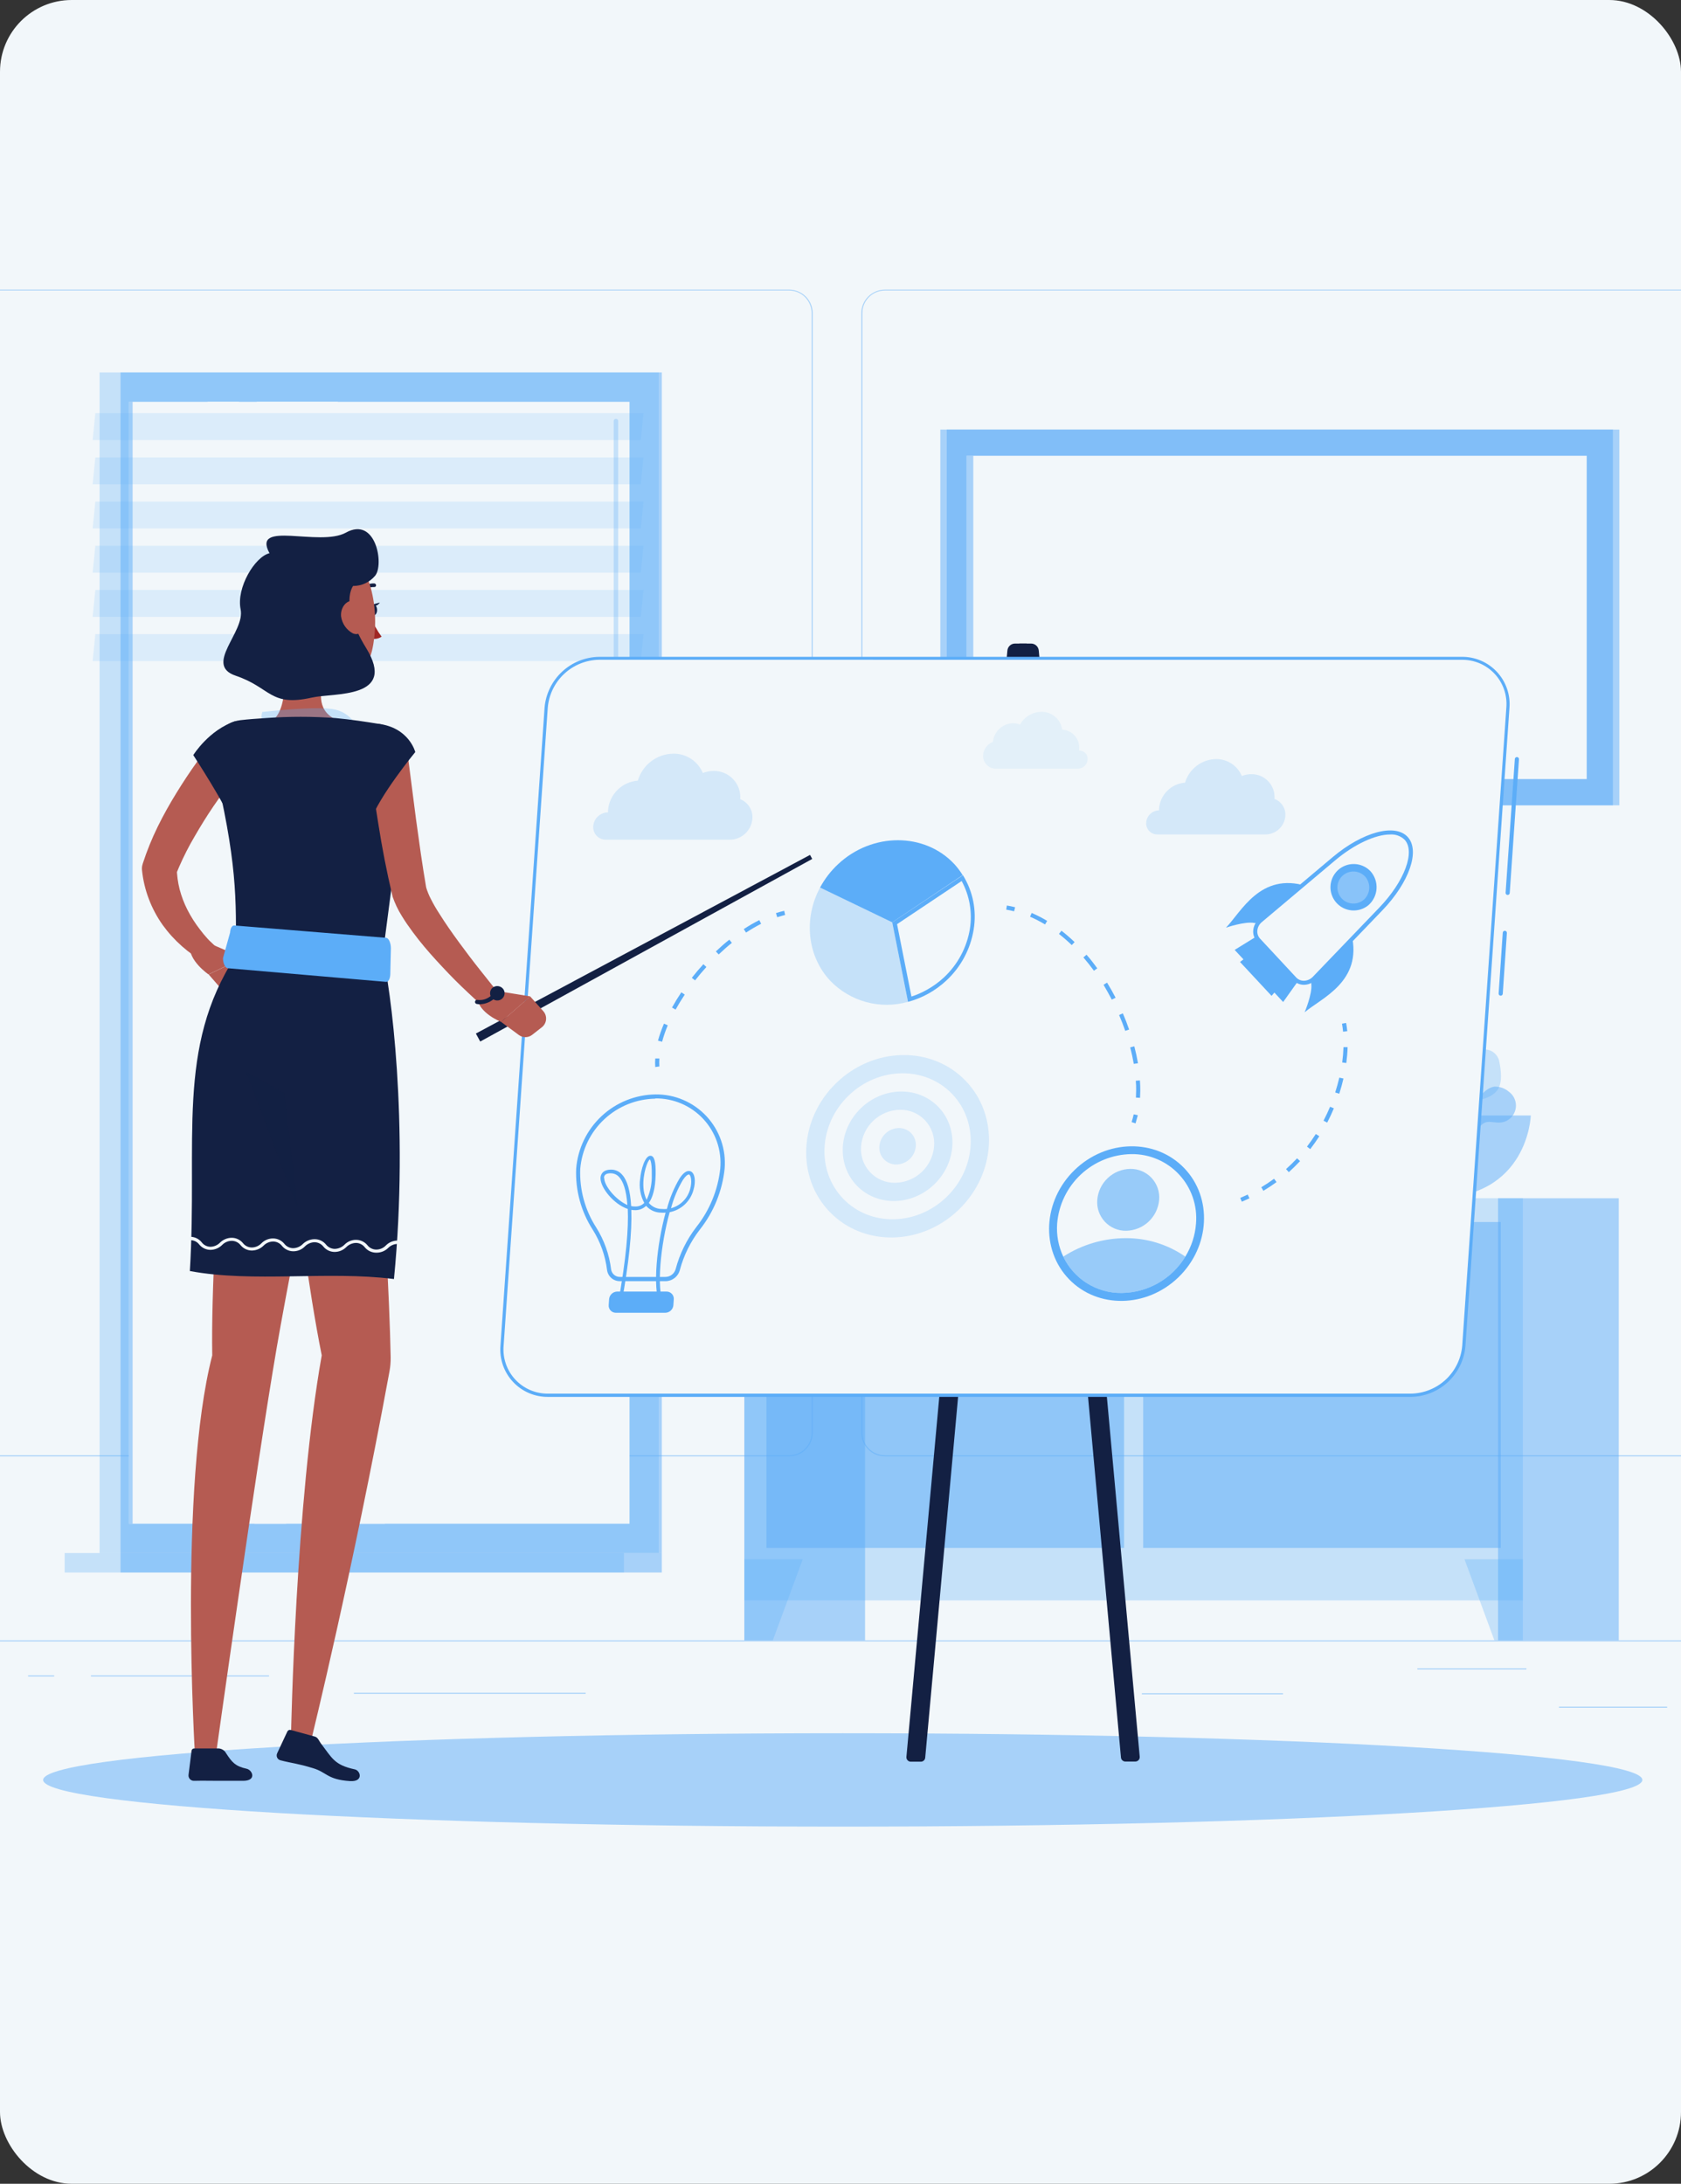 <svg width="375" height="487" viewBox="0 0 375 487" fill="none" xmlns="http://www.w3.org/2000/svg">
<rect x="0" y="0" width="375" height="487" fill="#333333" stroke="none"/>
<g clip-path="url(#clip0_35_8300)">
<rect width="375" height="487" rx="16" fill="#F2F7FA"/>
<g clip-path="url(#clip1_35_8300)">
<path d="M418 365.809H-42V366.039H418V365.809Z" fill="#5CADF8" fill-opacity="0.5"/>
<path d="M371.909 380.609H347.777V380.839H371.909V380.609Z" fill="#5CADF8" fill-opacity="0.5"/>
<path d="M286.22 377.621H254.729V377.851H286.22V377.621Z" fill="#5CADF8" fill-opacity="0.5"/>
<path d="M340.508 372.074H316.184V372.304H340.508V372.074Z" fill="#5CADF8" fill-opacity="0.5"/>
<path d="M60.019 373.619H20.284V373.849H60.019V373.619Z" fill="#5CADF8" fill-opacity="0.5"/>
<path d="M12.087 373.619H6.264V373.849H12.087V373.619Z" fill="#5CADF8" fill-opacity="0.5"/>
<path d="M130.656 377.5H78.952V377.73H130.656V377.5Z" fill="#5CADF8" fill-opacity="0.5"/>
<path d="M176.04 324.776H-1.603C-2.994 324.773 -4.328 324.219 -5.311 323.234C-6.294 322.249 -6.847 320.914 -6.847 319.522V69.807C-6.835 68.423 -6.277 67.1 -5.295 66.125C-4.313 65.15 -2.986 64.602 -1.603 64.6H176.04C177.433 64.6 178.77 65.153 179.755 66.138C180.74 67.123 181.293 68.46 181.293 69.853V319.522C181.293 320.916 180.74 322.252 179.755 323.237C178.77 324.222 177.433 324.776 176.04 324.776ZM-1.603 64.784C-2.933 64.786 -4.209 65.316 -5.149 66.258C-6.089 67.2 -6.617 68.476 -6.617 69.807V319.522C-6.617 320.853 -6.089 322.129 -5.149 323.071C-4.209 324.013 -2.933 324.543 -1.603 324.546H176.04C177.372 324.543 178.648 324.013 179.589 323.072C180.531 322.13 181.061 320.854 181.063 319.522V69.807C181.061 68.475 180.531 67.199 179.589 66.258C178.648 65.316 177.372 64.786 176.04 64.784H-1.603Z" fill="#5CADF8" fill-opacity="0.5"/>
<path d="M375.046 324.776H197.394C196.001 324.773 194.667 324.219 193.682 323.234C192.697 322.25 192.143 320.915 192.141 319.522V69.807C192.155 68.422 192.715 67.099 193.698 66.125C194.681 65.15 196.009 64.602 197.394 64.6H375.046C376.428 64.604 377.752 65.154 378.732 66.128C379.712 67.103 380.269 68.425 380.281 69.807V319.522C380.281 320.912 379.73 322.246 378.749 323.23C377.767 324.215 376.436 324.771 375.046 324.776ZM197.394 64.784C196.062 64.786 194.786 65.316 193.845 66.258C192.903 67.199 192.373 68.475 192.371 69.807V319.522C192.373 320.854 192.903 322.13 193.845 323.072C194.786 324.013 196.062 324.543 197.394 324.546H375.046C376.377 324.543 377.654 324.013 378.595 323.072C379.537 322.13 380.067 320.854 380.069 319.522V69.807C380.067 68.475 379.537 67.199 378.595 66.258C377.654 65.316 376.377 64.786 375.046 64.784H197.394Z" fill="#5CADF8" fill-opacity="0.5"/>
<path d="M166.048 365.809H192.977V267.221H166.048V365.809Z" fill="#5CADF8" fill-opacity="0.5"/>
<path d="M172.406 365.807H166.049V347.738H179.067L172.406 365.807Z" fill="#5CADF8" fill-opacity="0.3"/>
<path d="M334.189 365.809H361.117V267.221H334.189V365.809Z" fill="#5CADF8" fill-opacity="0.5"/>
<path d="M166.049 356.912H339.727V267.221H166.049V356.912Z" fill="#5CADF8" fill-opacity="0.3"/>
<path d="M170.98 272.52H250.754V345.2H170.98V272.52Z" fill="#5CADF8" fill-opacity="0.5"/>
<path d="M255.021 272.52H334.795V345.2H255.021V272.52Z" fill="#5CADF8" fill-opacity="0.5"/>
<path d="M267.222 292.171C265.995 292.173 264.794 291.811 263.773 291.13C262.752 290.449 261.956 289.481 261.485 288.348C261.015 287.214 260.891 285.967 261.13 284.763C261.369 283.559 261.96 282.453 262.828 281.586C263.696 280.718 264.801 280.127 266.005 279.888C267.209 279.649 268.456 279.773 269.59 280.243C270.723 280.714 271.691 281.51 272.372 282.531C273.053 283.552 273.415 284.752 273.413 285.98C273.411 287.621 272.758 289.194 271.597 290.355C270.437 291.516 268.863 292.169 267.222 292.171ZM267.222 280.874C266.211 280.872 265.223 281.17 264.382 281.73C263.542 282.29 262.886 283.086 262.498 284.019C262.11 284.952 262.008 285.979 262.204 286.97C262.399 287.961 262.885 288.872 263.599 289.587C264.313 290.302 265.222 290.789 266.213 290.987C267.204 291.184 268.231 291.084 269.164 290.698C270.098 290.312 270.896 289.657 271.457 288.817C272.019 287.977 272.319 286.99 272.319 285.98C272.316 284.628 271.779 283.332 270.824 282.375C269.869 281.418 268.574 280.878 267.222 280.874Z" fill="#F2F7FA"/>
<path d="M238.601 292.171C237.373 292.173 236.173 291.811 235.152 291.13C234.131 290.449 233.335 289.481 232.864 288.348C232.394 287.214 232.27 285.967 232.509 284.763C232.748 283.559 233.339 282.453 234.207 281.586C235.075 280.718 236.18 280.127 237.384 279.888C238.588 279.649 239.835 279.773 240.969 280.243C242.102 280.714 243.07 281.51 243.751 282.531C244.432 283.552 244.794 284.752 244.792 285.98C244.79 287.621 244.137 289.194 242.976 290.355C241.815 291.516 240.242 292.169 238.601 292.171ZM238.601 280.874C237.59 280.872 236.602 281.17 235.761 281.73C234.921 282.29 234.265 283.086 233.877 284.019C233.489 284.952 233.386 285.979 233.582 286.97C233.778 287.961 234.264 288.872 234.978 289.587C235.691 290.302 236.601 290.789 237.592 290.987C238.583 291.184 239.61 291.084 240.543 290.698C241.477 290.312 242.275 289.657 242.836 288.817C243.398 287.977 243.697 286.99 243.697 285.98C243.695 284.628 243.158 283.332 242.202 282.375C241.247 281.418 239.952 280.878 238.601 280.874Z" fill="#F2F7FA"/>
<path d="M333.37 365.807H339.727V347.738H326.709L333.37 365.807Z" fill="#5CADF8" fill-opacity="0.3"/>
<path d="M315.743 253.852C317.298 252.334 315.651 250.255 317.739 248.792C319.828 247.329 318.034 245.112 318.117 243.06C318.199 241.009 320.923 240.696 321.705 238.322C321.929 237.168 321.709 235.972 321.088 234.973C320.816 234.422 320.414 233.944 319.917 233.582C319.419 233.22 318.842 232.983 318.233 232.893C317.625 232.803 317.003 232.861 316.422 233.063C315.841 233.265 315.318 233.605 314.897 234.053C314.812 234.147 314.732 234.246 314.657 234.348C313.103 236.418 314.657 238.414 312.9 239.813C311.143 241.211 308.061 241.496 308.162 243.824C308.263 246.151 305.917 246.354 304.657 248.148C303.893 249.261 304.482 251.092 305.043 252.343C305.448 253.223 306.172 253.916 307.067 254.284C309.147 255.121 313.231 256.299 315.743 253.852Z" fill="#5CADF8" fill-opacity="0.5"/>
<path d="M319.201 259.353C321.841 258.24 320.811 254.919 324.077 254.128C327.343 253.336 326.211 249.767 327.278 247.301C328.345 244.836 331.878 245.756 333.948 243.226C335.245 241.671 334.868 238.699 334.454 236.657C334.299 235.94 333.912 235.295 333.353 234.821C332.794 234.347 332.095 234.071 331.363 234.035C329.928 233.919 328.491 234.24 327.241 234.955C324.353 236.749 325.254 239.923 322.467 240.797C319.679 241.671 315.751 240.53 314.757 243.428C313.763 246.326 310.792 245.443 308.4 247.044C306.679 248.184 306.744 251.423 306.919 253.171C306.988 253.922 307.313 254.626 307.839 255.167C309.715 257.072 314.564 261.313 319.201 259.353Z" fill="#5CADF8" fill-opacity="0.3"/>
<path d="M317.095 246.004C318.825 244.679 320.637 246.611 322.394 244.753C324.152 242.895 326.074 244.983 328.108 245.204C330.141 245.425 330.868 242.766 333.324 242.333C334.496 242.278 335.645 242.665 336.544 243.419C337.049 243.771 337.461 244.239 337.746 244.785C338.031 245.33 338.179 245.936 338.179 246.552C338.179 247.167 338.031 247.773 337.746 248.319C337.461 248.864 337.049 249.332 336.544 249.684L336.213 249.887C333.94 251.119 332.183 249.325 330.555 250.807C328.926 252.288 328.19 255.351 325.9 254.919C323.609 254.487 323.066 256.759 321.116 257.762C319.91 258.36 318.181 257.513 317.022 256.777C316.208 256.252 315.626 255.436 315.393 254.496C314.887 252.343 314.308 248.139 317.095 246.004Z" fill="#5CADF8" fill-opacity="0.5"/>
<path d="M298.4 248.764C298.4 248.764 298.943 267.21 319.947 267.21C340.95 267.21 341.493 248.764 341.493 248.764H298.4Z" fill="#5CADF8" fill-opacity="0.5"/>
<path d="M361.246 95.797H211.203V179.59H361.246V95.797Z" fill="#5CADF8" fill-opacity="0.5"/>
<path d="M359.81 95.797H209.768V179.59H359.81V95.797Z" fill="#5CADF8" fill-opacity="0.5"/>
<path d="M353.969 173.739V101.639L215.619 101.639V173.739H353.969Z" fill="#F2F7FA"/>
<path d="M217.127 173.739V101.639H215.6V173.739H217.127Z" fill="#5CADF8" fill-opacity="0.5"/>
<path d="M26.889 346.332H147.639L147.639 83.056H26.889L26.889 346.332Z" fill="#5CADF8" fill-opacity="0.5"/>
<path d="M22.215 346.332H146.977L146.977 83.056H22.215L22.215 346.332Z" fill="#5CADF8" fill-opacity="0.3"/>
<path d="M26.889 350.684H147.639V346.341H26.889V350.684Z" fill="#5CADF8" fill-opacity="0.5"/>
<path d="M14.424 350.684H139.186V346.341H14.424V350.684Z" fill="#5CADF8" fill-opacity="0.3"/>
<path d="M140.436 339.799L140.436 89.606H28.757L28.757 339.799H140.436Z" fill="#F2F7FA"/>
<path d="M85.852 339.799L75.373 89.606H57.249L67.728 339.799H85.852Z" fill="#F2F7FA"/>
<path d="M137.399 161.514C137.533 161.514 137.662 161.461 137.757 161.366C137.852 161.271 137.905 161.142 137.905 161.008V93.848C137.889 93.727 137.829 93.616 137.737 93.535C137.644 93.454 137.526 93.41 137.404 93.41C137.281 93.41 137.163 93.454 137.071 93.535C136.979 93.616 136.919 93.727 136.902 93.848V161.008C136.902 161.141 136.954 161.268 137.047 161.363C137.14 161.457 137.267 161.512 137.399 161.514Z" fill="#5CADF8" fill-opacity="0.3"/>
<path d="M63.827 339.799L53.358 89.606H46.292L56.762 339.799H63.827Z" fill="#F2F7FA"/>
<path d="M29.585 339.79L29.585 89.596H28.757L28.757 339.79H29.585Z" fill="#5CADF8" fill-opacity="0.5"/>
<path opacity="0.5" d="M20.671 98.143H142.939L143.546 92.144H21.269L20.671 98.143Z" fill="#5CADF8" fill-opacity="0.3"/>
<path opacity="0.5" d="M20.671 107.997H142.939L143.546 102.008H21.269L20.671 107.997Z" fill="#5CADF8" fill-opacity="0.3"/>
<path opacity="0.5" d="M20.671 117.849H142.939L143.546 111.859H21.269L20.671 117.849Z" fill="#5CADF8" fill-opacity="0.3"/>
<path opacity="0.5" d="M20.67 127.711H142.938L143.545 121.713H21.268L20.67 127.711Z" fill="#5CADF8" fill-opacity="0.3"/>
<path opacity="0.5" d="M20.671 137.565H142.939L143.546 131.566H21.269L20.671 137.565Z" fill="#5CADF8" fill-opacity="0.3"/>
<path opacity="0.5" d="M20.671 147.418H142.939L143.546 141.42H21.269L20.671 147.418Z" fill="#5CADF8" fill-opacity="0.3"/>
<path d="M188.002 407.354C286.518 407.354 366.381 402.691 366.381 396.94C366.381 391.188 286.518 386.525 188.002 386.525C89.486 386.525 9.623 391.188 9.623 396.94C9.623 402.691 89.486 407.354 188.002 407.354Z" fill="#5CADF8" fill-opacity="0.5"/>
<path d="M226.411 143.518H229.051L206.401 391.954C206.384 392.204 206.273 392.438 206.091 392.609C205.908 392.78 205.667 392.875 205.416 392.874H203.19C203.052 392.875 202.916 392.847 202.791 392.792C202.665 392.737 202.552 392.656 202.459 392.554C202.366 392.453 202.296 392.333 202.252 392.203C202.209 392.073 202.193 391.935 202.205 391.798L224.727 145.1C224.759 144.674 224.95 144.275 225.261 143.982C225.573 143.689 225.983 143.523 226.411 143.518Z" fill="#132043"/>
<path d="M230.027 143.518H227.377L250.064 391.918C250.081 392.167 250.191 392.402 250.374 392.572C250.557 392.743 250.798 392.838 251.049 392.838H253.266C253.403 392.838 253.539 392.81 253.665 392.755C253.791 392.7 253.904 392.619 253.997 392.518C254.089 392.416 254.16 392.296 254.203 392.166C254.247 392.036 254.263 391.898 254.25 391.761L231.729 145.072C231.69 144.648 231.493 144.253 231.179 143.965C230.864 143.678 230.453 143.518 230.027 143.518Z" fill="#132043"/>
<path d="M334.741 222.048C334.681 222.043 334.622 222.027 334.568 221.999C334.514 221.972 334.466 221.934 334.426 221.888C334.387 221.842 334.357 221.788 334.339 221.73C334.32 221.673 334.313 221.612 334.318 221.551L335.238 208C335.242 207.939 335.257 207.88 335.283 207.826C335.31 207.771 335.347 207.722 335.392 207.682C335.437 207.642 335.49 207.611 335.547 207.592C335.605 207.572 335.665 207.564 335.726 207.567C335.848 207.577 335.963 207.634 336.044 207.727C336.125 207.82 336.166 207.941 336.158 208.064L335.238 221.616C335.235 221.677 335.219 221.737 335.192 221.792C335.165 221.847 335.127 221.896 335.081 221.937C335.034 221.977 334.981 222.008 334.922 222.027C334.864 222.046 334.802 222.053 334.741 222.048Z" fill="#5CADF8"/>
<path d="M336.295 199.582C336.175 199.573 336.063 199.516 335.984 199.425C335.905 199.334 335.864 199.215 335.872 199.095L337.933 169.25C337.944 169.13 338.002 169.02 338.092 168.941C338.183 168.862 338.3 168.821 338.42 168.827C338.481 168.83 338.54 168.846 338.594 168.872C338.649 168.898 338.698 168.935 338.738 168.981C338.778 169.026 338.809 169.079 338.829 169.136C338.848 169.193 338.857 169.254 338.853 169.314L336.792 199.15C336.789 199.211 336.773 199.271 336.746 199.326C336.719 199.381 336.681 199.43 336.635 199.471C336.588 199.511 336.535 199.542 336.476 199.561C336.418 199.58 336.356 199.587 336.295 199.582Z" fill="#5CADF8"/>
<path d="M326.101 146.782H133.656C130.669 146.831 127.808 147.988 125.627 150.028C123.446 152.068 122.1 154.846 121.852 157.822L112.008 300.118C111.89 301.533 112.069 302.958 112.533 304.299C112.998 305.641 113.737 306.871 114.705 307.911C115.672 308.95 116.846 309.776 118.152 310.335C119.457 310.894 120.864 311.175 122.284 311.158H314.73C317.716 311.109 320.578 309.953 322.759 307.912C324.94 305.872 326.285 303.095 326.534 300.118L336.378 157.804C336.493 156.39 336.312 154.968 335.846 153.628C335.381 152.288 334.64 151.061 333.673 150.023C332.706 148.986 331.533 148.162 330.229 147.604C328.925 147.046 327.519 146.766 326.101 146.782Z" fill="#F2F7FA"/>
<path d="M314.73 311.518H122.285C120.817 311.537 119.361 311.249 118.01 310.673C116.66 310.096 115.445 309.245 114.443 308.171C113.441 307.098 112.674 305.828 112.191 304.441C111.709 303.055 111.521 301.583 111.64 300.119L121.484 157.804C121.747 154.743 123.138 151.888 125.387 149.795C127.636 147.702 130.584 146.52 133.656 146.479H326.102C327.569 146.463 329.024 146.753 330.372 147.331C331.721 147.909 332.935 148.762 333.935 149.836C334.935 150.909 335.7 152.18 336.181 153.567C336.662 154.953 336.848 156.425 336.728 157.887L326.92 300.119C326.675 303.197 325.289 306.072 323.034 308.181C320.779 310.289 317.817 311.48 314.73 311.518ZM133.656 147.132C130.755 147.175 127.974 148.297 125.855 150.278C123.736 152.259 122.43 154.959 122.193 157.85L112.349 300.119C112.233 301.488 112.405 302.865 112.854 304.163C113.302 305.461 114.017 306.651 114.953 307.656C115.889 308.661 117.025 309.459 118.287 309.999C119.55 310.539 120.912 310.809 122.285 310.791H314.73C317.624 310.749 320.399 309.634 322.517 307.663C324.635 305.691 325.945 303.002 326.194 300.119L336.038 157.804C336.152 156.437 335.979 155.06 335.53 153.763C335.081 152.467 334.365 151.278 333.43 150.274C332.494 149.27 331.359 148.472 330.097 147.933C328.835 147.394 327.474 147.124 326.102 147.142L133.656 147.132Z" fill="#5CADF8"/>
<g opacity="0.2">
<path d="M213.888 269.761C222.253 261.68 222.921 248.802 215.381 240.996C207.84 233.19 194.946 233.413 186.581 241.494C178.217 249.574 177.548 262.453 185.089 270.259C192.629 278.064 205.523 277.841 213.888 269.761Z" fill="#5CADF8"/>
<path d="M211.159 266.937C217.854 260.47 218.391 250.164 212.357 243.919C206.324 237.674 196.006 237.854 189.311 244.321C182.617 250.788 182.08 261.094 188.113 267.339C194.147 273.585 204.465 273.405 211.159 266.937Z" fill="#F2F7FA"/>
<path d="M208.43 264.111C213.451 259.26 213.853 251.53 209.327 246.845C204.801 242.16 197.062 242.295 192.041 247.145C187.02 251.996 186.618 259.726 191.144 264.41C195.67 269.095 203.409 268.961 208.43 264.111Z" fill="#5CADF8"/>
<path d="M208.378 255.631C208.2 257.827 207.209 259.879 205.6 261.384C203.991 262.89 201.878 263.741 199.675 263.773C198.627 263.788 197.587 263.584 196.623 263.173C195.658 262.761 194.791 262.152 194.077 261.385C193.362 260.618 192.817 259.709 192.475 258.718C192.134 257.727 192.004 256.675 192.094 255.631C192.272 253.435 193.263 251.383 194.872 249.878C196.481 248.372 198.594 247.521 200.797 247.489C201.845 247.475 202.884 247.68 203.848 248.092C204.812 248.504 205.678 249.113 206.392 249.88C207.106 250.647 207.652 251.555 207.994 252.545C208.336 253.536 208.467 254.587 208.378 255.631Z" fill="#F2F7FA"/>
<path d="M204.303 255.631C204.214 256.729 203.718 257.754 202.914 258.506C202.109 259.258 201.053 259.683 199.951 259.698C199.428 259.705 198.909 259.602 198.428 259.396C197.947 259.191 197.515 258.886 197.159 258.503C196.802 258.12 196.53 257.667 196.36 257.172C196.19 256.677 196.125 256.152 196.17 255.631C196.257 254.533 196.752 253.506 197.557 252.754C198.362 252.002 199.42 251.577 200.522 251.565C201.045 251.558 201.564 251.66 202.045 251.866C202.526 252.072 202.958 252.376 203.315 252.759C203.671 253.142 203.943 253.596 204.113 254.09C204.283 254.585 204.348 255.11 204.303 255.631Z" fill="#5CADF8"/>
</g>
<path d="M148.441 285.712H138.321C137.617 285.728 136.932 285.482 136.397 285.024C135.863 284.566 135.516 283.926 135.423 283.228C135.031 280.023 133.934 276.944 132.212 274.212C129.616 270.17 128.331 265.424 128.532 260.624C128.893 256.161 130.903 251.992 134.17 248.931C137.438 245.869 141.728 244.134 146.206 244.064C148.338 244.035 150.453 244.452 152.415 245.289C154.376 246.126 156.141 247.364 157.596 248.923C159.051 250.483 160.163 252.33 160.862 254.345C161.56 256.36 161.83 258.499 161.652 260.624C161.137 265.579 159.223 270.286 156.132 274.194C154.054 276.877 152.534 279.949 151.661 283.228C151.474 283.94 151.057 284.569 150.474 285.019C149.892 285.468 149.177 285.712 148.441 285.712ZM146.196 245.012C141.961 245.076 137.902 246.713 134.806 249.603C131.71 252.493 129.799 256.431 129.443 260.652C129.252 265.26 130.486 269.815 132.976 273.697C134.775 276.538 135.918 279.743 136.325 283.081C136.392 283.556 136.632 283.99 136.998 284.301C137.364 284.611 137.832 284.776 138.312 284.765H148.432C148.951 284.764 149.456 284.594 149.869 284.28C150.283 283.966 150.582 283.526 150.723 283.026C151.619 279.63 153.182 276.446 155.323 273.66C158.308 269.9 160.165 265.37 160.677 260.596C160.855 258.592 160.61 256.573 159.958 254.669C159.306 252.765 158.262 251.02 156.892 249.545C155.523 248.071 153.859 246.901 152.009 246.11C150.158 245.32 148.162 244.927 146.15 244.956L146.196 245.012Z" fill="#5CADF8"/>
<path d="M154.063 261.213C153.548 261.019 152.72 261.102 151.625 262.758C150.356 264.897 149.396 267.204 148.773 269.612C148.375 269.649 147.975 269.649 147.577 269.612C147.035 269.606 146.5 269.482 146.011 269.248C145.522 269.015 145.089 268.677 144.743 268.26C145.581 267.101 146.197 265.113 146.261 261.893C146.317 259.06 145.958 257.735 145.093 257.744C143.86 257.744 142.995 260.845 142.802 262.915C142.528 264.749 142.851 266.623 143.722 268.26C143.237 268.757 142.577 269.045 141.882 269.06C141.518 269.079 141.153 269.048 140.797 268.968C140.603 265.583 139.941 263.246 138.809 261.985C138.475 261.587 138.05 261.275 137.569 261.077C137.089 260.878 136.567 260.798 136.049 260.845C134.209 260.955 133.961 262.225 133.961 262.749C133.961 264.893 136.914 268.563 140.042 269.603C140.235 273.927 139.72 280.533 137.899 290.607L137.834 290.984H138.653V290.708C140.281 281.747 141.017 274.764 140.833 269.815C141.174 269.868 141.519 269.89 141.864 269.879C142.715 269.85 143.525 269.506 144.136 268.913C144.548 269.38 145.053 269.757 145.618 270.018C146.184 270.28 146.798 270.42 147.421 270.431C147.773 270.459 148.126 270.459 148.479 270.431C146.528 277.598 145.581 286.862 147.126 290.984H148.046C146.363 287.258 147.384 277.589 149.389 270.33C150.65 270.084 151.816 269.488 152.755 268.611C153.693 267.735 154.366 266.612 154.698 265.371C155.287 263.393 155.011 261.608 154.063 261.213ZM134.743 262.703C134.743 262.289 134.881 261.728 136.013 261.654H136.224C136.599 261.648 136.971 261.727 137.311 261.887C137.65 262.046 137.949 262.281 138.184 262.574C138.984 263.494 139.711 265.279 139.959 268.729C137.402 267.616 134.78 264.46 134.789 262.703H134.743ZM144.228 267.542C143.824 266.691 143.59 265.769 143.538 264.828C143.336 261.755 144.504 258.747 144.964 258.563C144.964 258.563 145.452 258.885 145.397 261.939C145.466 263.869 145.081 265.788 144.274 267.542H144.228ZM153.962 265.159C153.691 266.187 153.154 267.125 152.404 267.878C151.655 268.63 150.719 269.172 149.693 269.447C150.278 267.237 151.167 265.119 152.333 263.154C152.941 262.234 153.401 261.93 153.649 261.93H153.75C154.127 262.142 154.431 263.485 153.962 265.159Z" fill="#5CADF8"/>
<path d="M148.441 292.262H137.401C137.242 292.265 137.083 292.235 136.937 292.173C136.79 292.111 136.657 292.019 136.548 291.903C136.439 291.787 136.355 291.649 136.302 291.498C136.25 291.348 136.229 291.188 136.242 291.029L136.334 289.695C136.363 289.361 136.515 289.05 136.759 288.821C137.004 288.592 137.324 288.461 137.659 288.453H148.699C148.859 288.451 149.017 288.483 149.164 288.546C149.311 288.609 149.443 288.702 149.552 288.818C149.661 288.935 149.745 289.074 149.798 289.225C149.85 289.376 149.871 289.536 149.858 289.695L149.766 291.029C149.737 291.362 149.585 291.672 149.34 291.9C149.096 292.127 148.775 292.256 148.441 292.262Z" fill="#5CADF8"/>
<path d="M148.441 292.76H137.401C137.178 292.764 136.958 292.721 136.753 292.634C136.549 292.546 136.365 292.417 136.214 292.254C136.062 292.091 135.946 291.898 135.873 291.687C135.8 291.476 135.772 291.253 135.791 291.031L135.883 289.697C135.925 289.25 136.129 288.835 136.456 288.528C136.783 288.222 137.21 288.045 137.658 288.031H148.698C148.921 288.029 149.142 288.074 149.346 288.163C149.551 288.252 149.734 288.382 149.885 288.547C150.037 288.708 150.154 288.899 150.226 289.109C150.299 289.318 150.327 289.54 150.308 289.761L150.216 291.095C150.174 291.541 149.97 291.957 149.643 292.263C149.316 292.57 148.889 292.746 148.441 292.76ZM137.612 288.951C137.396 288.963 137.19 289.05 137.032 289.198C136.874 289.347 136.773 289.546 136.748 289.761L136.656 291.095C136.645 291.29 136.711 291.482 136.84 291.629C136.906 291.698 136.986 291.752 137.075 291.789C137.164 291.825 137.259 291.843 137.355 291.84H148.395C148.611 291.829 148.817 291.741 148.975 291.593C149.133 291.445 149.234 291.246 149.26 291.031L149.352 289.697C149.357 289.601 149.344 289.506 149.312 289.416C149.281 289.326 149.232 289.243 149.168 289.172C149.102 289.102 149.022 289.046 148.933 289.008C148.844 288.97 148.749 288.951 148.652 288.951H137.612Z" fill="#5CADF8"/>
<path d="M286.247 223.456L275.428 211.836L281.601 208.027L290.461 217.549L286.247 223.456Z" fill="#5CADF8"/>
<path d="M283.663 222.086L276.625 214.524L283.507 209.354L289.275 215.545L283.663 222.086Z" fill="#5CADF8"/>
<path d="M291.465 197.605L283.36 204.698C282.889 205.136 282.328 205.465 281.716 205.66C281.103 205.856 280.455 205.914 279.818 205.829C277.702 205.425 273.488 206.878 273.488 206.878C276.929 203.336 281.161 194.421 291.465 197.605Z" fill="#5CADF8"/>
<path d="M301.518 208.414C301.518 208.414 297.424 212.49 293.9 216.022C293.43 216.462 293.064 217 292.826 217.598C292.589 218.196 292.488 218.84 292.529 219.482C292.787 221.625 291.039 225.747 291.039 225.747C294.802 222.554 303.974 218.93 301.518 208.414Z" fill="#5CADF8"/>
<path d="M308.022 202.712C314.002 196.483 316.302 189.712 313.671 186.934C311.04 184.155 304.195 185.949 297.58 191.534L281.177 205.334C280.857 205.585 280.592 205.899 280.397 206.256C280.202 206.613 280.081 207.005 280.042 207.41C280.002 207.815 280.045 208.223 280.167 208.611C280.289 208.999 280.489 209.358 280.754 209.667L288.822 218.342C289.111 218.63 289.455 218.855 289.834 219.005C290.213 219.155 290.618 219.226 291.025 219.214C291.433 219.201 291.833 219.107 292.202 218.935C292.572 218.763 292.902 218.517 293.174 218.214L308.022 202.712Z" fill="#F2F7FA"/>
<path d="M290.874 219.621C290.432 219.621 289.995 219.531 289.59 219.355C289.185 219.179 288.82 218.922 288.519 218.599L280.423 209.961C280.121 209.636 279.889 209.253 279.742 208.835C279.594 208.418 279.535 207.974 279.567 207.532C279.601 207.036 279.735 206.552 279.961 206.109C280.187 205.666 280.501 205.274 280.883 204.956L297.286 191.156C303.984 185.525 311.178 183.584 314.012 186.629C316.845 189.675 314.417 196.749 308.354 203.042L293.505 218.489C293.164 218.844 292.756 219.127 292.304 219.321C291.852 219.516 291.366 219.617 290.874 219.621ZM310.129 186.096C306.9 186.096 302.245 188.184 297.875 191.846L281.481 205.646C281.193 205.884 280.957 206.178 280.786 206.51C280.615 206.842 280.513 207.205 280.487 207.578C280.462 207.894 280.504 208.212 280.608 208.511C280.713 208.81 280.878 209.085 281.094 209.317L289.163 217.992C289.381 218.222 289.643 218.405 289.934 218.529C290.225 218.654 290.539 218.719 290.855 218.719C291.605 218.706 292.318 218.399 292.843 217.863L307.692 202.407C313.313 196.556 315.797 189.905 313.34 187.264C312.916 186.857 312.411 186.542 311.858 186.341C311.305 186.14 310.717 186.056 310.129 186.096Z" fill="#5CADF8"/>
<path d="M305.262 201.874C304.481 202.513 303.53 202.91 302.526 203.016C301.522 203.122 300.509 202.932 299.612 202.47C298.714 202.009 297.971 201.294 297.474 200.416C296.977 199.537 296.748 198.532 296.814 197.525C296.88 196.518 297.239 195.552 297.847 194.746C298.455 193.94 299.285 193.329 300.235 192.989C301.186 192.649 302.215 192.593 303.196 192.83C304.178 193.066 305.068 193.585 305.759 194.321C306.223 194.849 306.579 195.463 306.805 196.129C307.032 196.795 307.124 197.499 307.078 198.2C307.032 198.902 306.848 199.588 306.536 200.218C306.225 200.848 305.792 201.411 305.262 201.874Z" fill="#5CADF8"/>
<path opacity="0.3" d="M304.176 200.704C303.635 201.143 302.977 201.415 302.284 201.485C301.59 201.555 300.892 201.422 300.273 201.1C299.654 200.779 299.143 200.284 298.802 199.677C298.461 199.069 298.304 198.375 298.352 197.679C298.4 196.984 298.65 196.318 299.071 195.762C299.492 195.207 300.066 194.787 300.723 194.553C301.379 194.319 302.09 194.282 302.767 194.447C303.444 194.611 304.059 194.97 304.535 195.479C304.858 195.844 305.105 196.27 305.261 196.731C305.418 197.193 305.481 197.68 305.448 198.167C305.415 198.653 305.285 199.127 305.067 199.563C304.848 199.999 304.546 200.387 304.176 200.704Z" fill="#F2F7FA"/>
<path d="M262.884 284.849C269.973 278.001 270.541 267.087 264.151 260.472C257.761 253.858 246.834 254.048 239.745 260.896C232.655 267.745 232.088 278.659 238.478 285.273C244.867 291.888 255.794 291.698 262.884 284.849Z" fill="#5CADF8"/>
<path d="M266.808 272.869C266.614 275.478 265.797 278.002 264.425 280.229C262.948 282.676 260.87 284.706 258.389 286.125C255.908 287.545 253.106 288.309 250.248 288.343C247.523 288.384 244.844 287.64 242.53 286.202C240.216 284.763 238.363 282.69 237.193 280.229C236.113 277.934 235.644 275.399 235.831 272.869C236.17 268.689 238.054 264.786 241.116 261.921C244.178 259.056 248.199 257.436 252.391 257.376C254.385 257.35 256.362 257.741 258.195 258.525C260.028 259.308 261.676 260.467 263.034 261.927C264.392 263.386 265.43 265.114 266.08 266.998C266.729 268.883 266.978 270.883 266.808 272.869Z" fill="#F2F7FA"/>
<path opacity="0.6" d="M264.423 280.239C262.946 282.686 260.868 284.716 258.387 286.136C255.907 287.556 253.104 288.319 250.246 288.354C247.522 288.394 244.843 287.65 242.528 286.212C240.214 284.773 238.361 282.7 237.191 280.239C241.336 277.565 246.16 276.135 251.093 276.118C255.855 276.085 260.511 277.525 264.423 280.239Z" fill="#5CADF8"/>
<path opacity="0.6" d="M258.583 267.571C258.43 269.429 257.593 271.164 256.233 272.439C254.873 273.714 253.087 274.438 251.223 274.471C250.334 274.486 249.451 274.314 248.632 273.966C247.813 273.618 247.077 273.102 246.47 272.452C245.863 271.802 245.399 271.031 245.108 270.19C244.818 269.35 244.707 268.457 244.783 267.571C244.936 265.713 245.773 263.978 247.133 262.703C248.494 261.427 250.279 260.703 252.143 260.671C253.033 260.656 253.915 260.828 254.734 261.176C255.553 261.523 256.29 262.039 256.897 262.689C257.504 263.34 257.967 264.11 258.258 264.951C258.548 265.792 258.659 266.684 258.583 267.571Z" fill="#5CADF8"/>
<path d="M217.227 207.294C217.928 203.093 217.071 198.781 214.817 195.168L199.039 205.693L202.563 223.421C204.152 223.001 205.682 222.382 207.117 221.581C208.564 220.776 209.908 219.796 211.119 218.665C214.364 215.66 216.514 211.658 217.227 207.294Z" fill="#F2F7FA"/>
<path d="M214.523 196.473C216.299 199.733 216.946 203.489 216.363 207.154C215.681 211.315 213.636 215.131 210.548 218.001C209.389 219.072 208.104 219.999 206.721 220.761C205.641 221.366 204.504 221.862 203.326 222.242L200.115 206.096L214.559 196.455M214.854 195.148L199.039 205.692L202.563 223.42C204.152 222.999 205.682 222.381 207.117 221.58C208.564 220.774 209.908 219.795 211.119 218.664C214.359 215.654 216.502 211.649 217.209 207.283C217.909 203.083 217.052 198.771 214.799 195.158L214.854 195.148Z" fill="#5CADF8"/>
<path d="M199.039 205.692L182.939 197.936C183.984 195.988 185.342 194.226 186.96 192.72C194.568 185.599 206.28 185.599 212.913 192.72C213.602 193.475 214.218 194.295 214.753 195.167L199.039 205.692Z" fill="#5CADF8"/>
<path d="M199.04 205.691L202.564 223.42C199.506 224.284 196.271 224.299 193.206 223.463C190.14 222.626 187.361 220.97 185.167 218.672C180.097 213.226 179.205 204.872 182.94 197.936L199.04 205.691Z" fill="#5CADF8" fill-opacity="0.3"/>
<path d="M146.176 237.955C146.129 237.321 146.129 236.685 146.176 236.051H147.096C147.054 236.642 147.054 237.235 147.096 237.826L146.176 237.955Z" fill="#5CADF8"/>
<path d="M147.705 232.315L146.785 232.076C147.144 230.784 147.59 229.517 148.119 228.285L148.966 228.653C148.463 229.844 148.042 231.067 147.705 232.315ZM150.714 225.148L149.913 224.697C150.539 223.566 151.238 222.425 151.992 221.293L152.756 221.809C152.02 222.913 151.33 224.035 150.714 225.148ZM155.056 218.635L154.329 218.064C155.148 217.025 156.013 216.003 156.905 215.028L157.586 215.645C156.721 216.601 155.856 217.613 155.056 218.635ZM160.328 212.848L159.693 212.176C160.677 211.256 161.689 210.336 162.701 209.554L163.272 210.272C162.241 211.063 161.321 211.928 160.328 212.848ZM166.427 207.972L165.921 207.199C167.032 206.461 168.188 205.791 169.38 205.193L169.794 206.012C168.637 206.604 167.513 207.258 166.427 207.972Z" fill="#5CADF8"/>
<path d="M173.381 204.549L173.105 203.629C173.713 203.427 174.329 203.261 174.945 203.123L175.148 204.043C174.559 204.199 173.97 204.356 173.381 204.549Z" fill="#5CADF8"/>
<path d="M299.614 230.072C299.559 229.456 299.476 228.858 299.375 228.287L300.295 228.131C300.405 228.72 300.488 229.345 300.553 229.971L299.614 230.072Z" fill="#5CADF8"/>
<path d="M281.84 265.556L281.371 264.765C282.346 264.185 283.312 263.541 284.223 262.869L284.766 263.615C283.827 264.305 282.843 264.958 281.84 265.556ZM287.508 261.407L286.891 260.717C287.737 259.962 288.566 259.153 289.348 258.315L290.019 258.941C289.2 259.797 288.372 260.625 287.508 261.407ZM292.291 256.264L291.565 255.703C292.255 254.783 292.917 253.863 293.533 252.897L294.316 253.393C293.681 254.378 293 255.344 292.291 256.264ZM296.073 250.348L295.254 249.925C295.778 248.913 296.275 247.864 296.717 246.815L297.563 247.165C297.112 248.251 296.606 249.318 296.073 250.348ZM298.778 243.908L297.858 243.632C298.207 242.537 298.511 241.424 298.778 240.32L299.698 240.523C299.449 241.617 299.136 242.758 298.778 243.871V243.908ZM300.341 237.063L299.421 236.935C299.574 235.802 299.669 234.663 299.707 233.521H300.627C300.599 234.653 300.498 235.831 300.341 237.027V237.063Z" fill="#5CADF8"/>
<path d="M277.029 267.994L276.67 267.148C277.24 266.908 277.792 266.66 278.335 266.402L278.731 267.23C278.16 267.497 277.608 267.746 277.029 267.994Z" fill="#5CADF8"/>
<path d="M226.226 203.225C225.637 203.078 225.048 202.949 224.469 202.858L224.616 201.938C225.223 202.039 225.84 202.167 226.456 202.324L226.226 203.225Z" fill="#5CADF8"/>
<path d="M254.323 244.828L253.403 244.773C253.403 244.249 253.45 243.706 253.45 243.163C253.45 242.455 253.449 241.737 253.376 241.01L254.296 240.946C254.351 241.691 254.379 242.436 254.379 243.163C254.369 243.724 254.351 244.285 254.323 244.828ZM252.925 237.247C252.714 236.033 252.447 234.791 252.125 233.567L253.045 233.337C253.376 234.598 253.652 235.877 253.863 237.119L252.925 237.247ZM251.021 229.887C250.607 228.701 250.147 227.514 249.65 226.355L250.487 225.987C251.002 227.173 251.472 228.379 251.885 229.593L251.021 229.887ZM248.021 222.923C247.433 221.801 246.807 220.687 246.181 219.62L246.963 219.133C247.635 220.218 248.279 221.35 248.868 222.5L248.021 222.923ZM244.038 216.483C243.284 215.453 242.492 214.45 241.683 213.511L242.382 212.913C243.21 213.833 244.019 214.891 244.783 215.94L244.038 216.483ZM239.088 210.761C238.18 209.885 237.228 209.056 236.236 208.277L236.798 207.559C237.816 208.354 238.793 209.202 239.723 210.098L239.088 210.761ZM233.127 206.161C232.055 205.509 230.939 204.934 229.787 204.44L230.146 203.594C231.338 204.106 232.494 204.7 233.605 205.369L233.127 206.161Z" fill="#5CADF8"/>
<path d="M253.319 250.523L252.445 250.237C252.62 249.685 252.777 249.097 252.905 248.508L253.825 248.701C253.66 249.327 253.494 249.943 253.319 250.523Z" fill="#5CADF8"/>
<path opacity="0.2" d="M165.13 178.23C165.193 177.419 165.086 176.604 164.816 175.837C164.546 175.069 164.119 174.367 163.562 173.774C163.006 173.181 162.331 172.71 161.583 172.393C160.834 172.075 160.028 171.916 159.214 171.928C158.386 171.929 157.566 172.085 156.795 172.388C156.25 171.093 155.331 169.991 154.156 169.222C152.981 168.453 151.603 168.053 150.198 168.073C148.41 168.099 146.677 168.697 145.253 169.78C143.829 170.863 142.789 172.373 142.286 174.09C140.576 174.217 138.968 174.951 137.75 176.158C136.533 177.366 135.786 178.968 135.644 180.677C135.644 180.843 135.644 180.999 135.644 181.165C134.815 181.17 134.017 181.484 133.407 182.045C132.796 182.607 132.416 183.375 132.341 184.201C132.306 184.594 132.354 184.99 132.483 185.363C132.611 185.736 132.816 186.079 133.085 186.368C133.354 186.656 133.68 186.886 134.044 187.04C134.407 187.195 134.798 187.271 135.193 187.264H162.839C164.106 187.245 165.321 186.755 166.246 185.89C167.171 185.024 167.741 183.844 167.844 182.581C167.918 181.661 167.694 180.741 167.205 179.957C166.717 179.174 165.989 178.568 165.13 178.23Z" fill="#5CADF8"/>
<path opacity="0.2" d="M284.316 178.165C284.372 177.455 284.28 176.742 284.045 176.07C283.81 175.398 283.437 174.782 282.95 174.263C282.463 173.743 281.874 173.331 281.218 173.052C280.563 172.774 279.857 172.635 279.145 172.645C278.42 172.646 277.702 172.787 277.029 173.059C276.553 171.926 275.75 170.961 274.723 170.288C273.695 169.614 272.49 169.262 271.261 169.278C269.702 169.311 268.193 169.838 266.953 170.784C265.713 171.73 264.805 173.045 264.361 174.54C262.868 174.653 261.464 175.296 260.401 176.351C259.339 177.407 258.688 178.807 258.565 180.299C258.565 180.447 258.565 180.585 258.565 180.723C257.839 180.732 257.143 181.011 256.612 181.506C256.081 182.001 255.754 182.676 255.695 183.4C255.665 183.744 255.708 184.09 255.82 184.416C255.932 184.743 256.112 185.042 256.346 185.295C256.581 185.548 256.866 185.749 257.183 185.885C257.501 186.022 257.843 186.09 258.188 186.086H282.356C283.466 186.069 284.529 185.639 285.339 184.881C286.148 184.122 286.646 183.089 286.735 181.983C286.802 181.17 286.601 180.358 286.165 179.669C285.728 178.98 285.079 178.452 284.316 178.165Z" fill="#5CADF8"/>
<path opacity="0.1" d="M221.506 165.45C221.612 164.327 222.127 163.282 222.953 162.514C223.779 161.745 224.859 161.307 225.987 161.283C226.521 161.28 227.05 161.386 227.542 161.596C228.011 160.744 228.698 160.032 229.532 159.531C230.365 159.03 231.316 158.759 232.289 158.744C233.42 158.715 234.523 159.105 235.385 159.838C236.247 160.571 236.809 161.597 236.962 162.718C237.499 162.746 238.025 162.881 238.508 163.116C238.991 163.351 239.422 163.681 239.775 164.087C240.127 164.492 240.395 164.964 240.562 165.475C240.728 165.986 240.79 166.525 240.743 167.06C240.752 167.168 240.752 167.275 240.743 167.382C241.005 167.375 241.266 167.423 241.507 167.524C241.749 167.624 241.966 167.776 242.145 167.967C242.324 168.159 242.459 168.386 242.543 168.635C242.626 168.883 242.656 169.146 242.63 169.406C242.584 169.952 242.338 170.461 241.938 170.835C241.539 171.209 241.015 171.421 240.468 171.43H222.196C221.798 171.436 221.404 171.358 221.038 171.201C220.672 171.045 220.343 170.814 220.072 170.523C219.801 170.232 219.593 169.887 219.463 169.511C219.333 169.135 219.283 168.736 219.317 168.339C219.368 167.699 219.602 167.087 219.99 166.575C220.378 166.063 220.904 165.673 221.506 165.45Z" fill="#5CADF8"/>
<path d="M55.813 168.671C54.249 170.649 52.575 172.802 51.048 174.946C49.521 177.089 47.957 179.242 46.521 181.45C45.086 183.658 43.761 185.903 42.483 188.166C41.266 190.391 40.182 192.686 39.235 195.038L39.437 193.548C39.463 195.149 39.672 196.742 40.063 198.295C40.478 199.887 41.064 201.43 41.811 202.895C42.593 204.426 43.517 205.879 44.571 207.238C45.095 207.937 45.647 208.618 46.245 209.271C46.54 209.593 46.843 209.915 47.165 210.191C47.487 210.467 47.809 210.835 48.085 211.065L48.26 211.23C48.63 211.586 48.86 212.064 48.907 212.575C48.953 213.087 48.814 213.598 48.515 214.015C48.215 214.432 47.775 214.727 47.275 214.846C46.776 214.965 46.25 214.899 45.795 214.662C44.834 214.163 43.912 213.594 43.035 212.96C42.178 212.351 41.355 211.697 40.569 211C38.972 209.591 37.537 208.008 36.291 206.281C35.024 204.493 33.988 202.551 33.209 200.503C32.411 198.413 31.895 196.225 31.673 193.999C31.633 193.568 31.68 193.133 31.811 192.72L31.875 192.508C32.784 189.72 33.887 187 35.178 184.366C36.447 181.781 37.846 179.297 39.327 176.887C40.808 174.476 42.363 172.121 44.01 169.83C45.657 167.54 47.313 165.341 49.217 163.105C49.947 162.245 50.987 161.705 52.111 161.604C53.235 161.502 54.354 161.845 55.228 162.561C56.101 163.276 56.658 164.305 56.78 165.428C56.902 166.55 56.578 167.675 55.878 168.561L55.813 168.671Z" fill="#B55B52"/>
<path d="M46.32 210.191L54.25 213.614L46.504 217.294C46.504 217.294 41.968 214.203 42.354 210.78L46.32 210.191Z" fill="#B55B52"/>
<path d="M57.764 219.798L51.094 222.53L46.54 217.295L54.296 213.615L57.764 219.798Z" fill="#B55B52"/>
<path d="M62.576 143.096C63.551 148.128 64.527 157.31 61.022 160.52C63.856 165.198 68.06 168.892 73.064 171.1C79.762 167.144 76.57 161.054 76.57 161.054C70.994 159.536 71.141 155.405 72.117 151.56L62.576 143.096Z" fill="#B55B52"/>
<path d="M58.445 161.1C58.251 160.336 58.274 159.534 58.509 158.782C58.509 158.782 70.938 157.301 74.867 158.257C78.795 159.214 80.285 163.133 80.285 163.133L58.445 161.1Z" fill="#5CADF8" fill-opacity="0.3"/>
<path d="M82.522 135.994C82.522 136.674 82.889 137.236 83.331 137.245C83.773 137.254 84.132 136.72 84.122 136.03C84.113 135.34 83.763 134.788 83.322 134.77C82.88 134.752 82.522 135.304 82.522 135.994Z" fill="#132043"/>
<path d="M83.119 134.805L84.738 134.373C84.738 134.373 83.919 135.633 83.119 134.805Z" fill="#132043"/>
<path d="M82.696 137.557C83.306 139.133 84.122 140.621 85.125 141.982C84.777 142.221 84.38 142.38 83.963 142.447C83.546 142.514 83.12 142.487 82.715 142.368L82.696 137.557Z" fill="#A02724"/>
<path d="M80.626 132.276C80.524 132.278 80.423 132.246 80.341 132.184C80.259 132.116 80.206 132.018 80.194 131.912C80.182 131.805 80.212 131.699 80.277 131.614C80.655 131.115 81.15 130.718 81.718 130.457C82.286 130.195 82.909 130.077 83.534 130.114C83.64 130.128 83.737 130.183 83.804 130.267C83.871 130.351 83.903 130.458 83.892 130.565C83.889 130.616 83.875 130.666 83.852 130.712C83.828 130.758 83.796 130.798 83.756 130.831C83.716 130.864 83.671 130.888 83.621 130.902C83.572 130.917 83.52 130.921 83.469 130.914C82.975 130.892 82.482 130.991 82.035 131.203C81.588 131.415 81.199 131.732 80.902 132.129C80.869 132.171 80.827 132.205 80.779 132.231C80.732 132.256 80.68 132.271 80.626 132.276Z" fill="#132043"/>
<path d="M59.777 132.57C60.32 140.97 60.375 144.53 64.589 148.955C70.928 155.607 81.002 153.417 82.989 145.1C84.737 137.612 83.55 125.127 75.408 121.567C73.65 120.754 71.709 120.417 69.78 120.592C67.851 120.766 66.002 121.444 64.418 122.559C62.835 123.674 61.572 125.186 60.758 126.943C59.943 128.7 59.605 130.641 59.777 132.57Z" fill="#B55B52"/>
<path d="M60.12 123.371C56.872 124.143 52.686 131.043 53.68 135.883C54.738 140.943 45.4 148.266 52.567 150.685C60.516 153.372 60.175 157.677 69.605 155.561C74.555 154.457 88.695 155.911 81.657 144.475C75.622 134.687 78.768 130.675 78.768 130.675C79.702 130.681 80.625 130.482 81.472 130.09C82.32 129.699 83.071 129.126 83.672 128.412C85.733 125.965 83.874 115.017 77.149 118.789C71.279 122.018 56.063 115.919 60.12 123.371Z" fill="#132043"/>
<path d="M76.09 137.474C76.202 138.271 76.501 139.03 76.963 139.689C77.425 140.348 78.037 140.887 78.749 141.264C80.405 141.862 80.837 140.592 81.012 138.633C81.159 136.866 80.607 134.208 78.896 133.987C77.185 133.766 75.906 135.615 76.09 137.474Z" fill="#B55B52"/>
<path d="M81.831 213.135C81.831 213.135 86.661 275.906 87.149 302.623C87.169 303.69 87.083 304.757 86.891 305.806C78.694 350.436 69.475 387.843 69.475 387.843L64.931 386.601C64.931 386.601 65.924 335.007 71.775 302.255C66.007 273.643 60.119 213.135 60.119 213.135H81.831Z" fill="#B55B52"/>
<path d="M78.914 213.135C78.914 213.135 66.181 274.775 61.738 300.489C57.138 327.215 48.159 391.376 48.159 391.376H43.494C43.494 391.376 39.814 331.447 47.349 302.255C46.861 273.643 52.777 213.135 52.777 213.135H78.914Z" fill="#B55B52"/>
<path d="M90.332 167.926C90.235 166.349 89.609 164.851 88.556 163.674C87.502 162.497 86.083 161.71 84.526 161.44C81.766 160.98 78.197 160.437 74.839 160.133C69.669 159.76 64.479 159.76 59.309 160.133C57.322 160.253 55.39 160.4 53.642 160.602C52.614 160.719 51.623 161.056 50.736 161.589C49.849 162.122 49.087 162.839 48.502 163.692C47.917 164.546 47.521 165.515 47.343 166.534C47.165 167.553 47.208 168.599 47.469 169.6C52.989 192.204 52.703 200.54 52.602 213.134C39.189 233.742 44.138 254.314 42.353 283.45C56.512 286.1 73.045 283.367 87.884 285.235C91.316 250.431 87.029 219.436 85.354 213.134C88.767 186.74 90.663 174.08 90.332 167.926Z" fill="#132043"/>
<path d="M52.52 160.824C46.604 162.747 43.117 168.396 43.117 168.396C43.117 168.396 50.68 179.988 51.526 183.217C54.672 174.725 52.52 160.824 52.52 160.824Z" fill="#132043"/>
<path d="M83.928 279.356H83.864C83.388 279.35 82.919 279.239 82.49 279.033C82.061 278.826 81.682 278.528 81.38 278.16C81.148 277.861 80.851 277.617 80.512 277.448C80.172 277.279 79.799 277.189 79.42 277.185C78.608 277.202 77.833 277.532 77.258 278.105C76.912 278.453 76.501 278.728 76.047 278.915C75.594 279.101 75.108 279.195 74.618 279.191C74.144 279.186 73.676 279.077 73.249 278.872C72.821 278.667 72.444 278.371 72.143 278.004C71.91 277.705 71.614 277.462 71.274 277.293C70.935 277.124 70.562 277.034 70.183 277.029C69.374 277.045 68.602 277.375 68.03 277.949C67.688 278.305 67.276 278.586 66.82 278.774C66.364 278.962 65.874 279.054 65.381 279.044C64.906 279.036 64.439 278.925 64.011 278.719C63.584 278.512 63.207 278.215 62.906 277.848C62.674 277.548 62.377 277.304 62.038 277.135C61.699 276.966 61.325 276.877 60.946 276.872C60.544 276.874 60.147 276.956 59.777 277.114C59.407 277.272 59.073 277.503 58.794 277.792C58.106 278.471 57.184 278.859 56.218 278.878H56.153C55.679 278.874 55.211 278.766 54.783 278.561C54.356 278.356 53.978 278.059 53.678 277.691C53.446 277.392 53.149 277.149 52.81 276.98C52.471 276.811 52.098 276.721 51.719 276.716C51.315 276.717 50.916 276.799 50.545 276.957C50.173 277.115 49.837 277.346 49.557 277.636C48.856 278.336 47.907 278.729 46.916 278.731C46.442 278.724 45.974 278.613 45.547 278.407C45.119 278.2 44.742 277.903 44.442 277.535C44.213 277.235 43.917 276.992 43.579 276.824C43.241 276.657 42.869 276.569 42.491 276.569V275.814C42.966 275.821 43.434 275.932 43.861 276.139C44.288 276.345 44.666 276.643 44.966 277.01C45.191 277.322 45.485 277.576 45.825 277.755C46.165 277.934 46.542 278.032 46.926 278.041C47.736 278.029 48.51 277.699 49.078 277.121C49.765 276.441 50.688 276.052 51.654 276.035H51.719C52.193 276.04 52.66 276.149 53.088 276.354C53.515 276.559 53.893 276.856 54.194 277.222C54.426 277.521 54.723 277.765 55.062 277.933C55.401 278.102 55.774 278.192 56.153 278.197C56.555 278.194 56.952 278.111 57.322 277.953C57.691 277.795 58.026 277.565 58.306 277.277C58.649 276.922 59.061 276.642 59.517 276.454C59.973 276.265 60.462 276.173 60.956 276.182C61.43 276.189 61.898 276.3 62.325 276.507C62.753 276.713 63.13 277.011 63.43 277.378C63.662 277.678 63.959 277.922 64.298 278.091C64.638 278.26 65.011 278.35 65.39 278.354C66.2 278.34 66.973 278.01 67.543 277.434C68.231 276.755 69.153 276.367 70.119 276.348H70.238C70.713 276.352 71.18 276.46 71.608 276.665C72.036 276.871 72.413 277.167 72.713 277.535C72.945 277.834 73.242 278.077 73.582 278.246C73.921 278.415 74.294 278.505 74.673 278.51C75.484 278.489 76.257 278.16 76.835 277.59C77.175 277.235 77.585 276.954 78.04 276.765C78.495 276.577 78.983 276.485 79.475 276.495C79.951 276.502 80.42 276.613 80.849 276.819C81.278 277.026 81.657 277.323 81.959 277.691C82.192 277.991 82.488 278.234 82.828 278.403C83.167 278.571 83.54 278.662 83.919 278.666C84.323 278.668 84.723 278.587 85.095 278.429C85.466 278.271 85.802 278.039 86.081 277.746C86.425 277.395 86.838 277.117 87.294 276.93C87.749 276.744 88.238 276.652 88.73 276.661V277.406C88.327 277.408 87.928 277.49 87.557 277.648C87.186 277.806 86.85 278.037 86.568 278.326C86.218 278.664 85.805 278.929 85.351 279.106C84.898 279.283 84.414 279.368 83.928 279.356Z" fill="#F2F7FA"/>
<path opacity="0.2" d="M66.45 269.688L63.46 243.817L54.895 238.941L66.45 269.688Z" fill="#132043"/>
<path d="M50.827 215.923L86.145 218.968C86.633 218.968 87.01 218.324 87.065 217.358L87.203 211.48C87.203 210.293 86.725 209.198 86.136 209.143L52.243 206.383C51.756 206.383 51.379 207.027 51.323 207.993L49.75 213.642C49.722 214.773 50.228 215.877 50.827 215.923Z" fill="#5CADF8"/>
<path d="M90.774 166.933L92.789 182.573L93.874 190.347C94.261 192.923 94.647 195.489 95.089 198.029L95.015 197.734C95.305 198.732 95.696 199.696 96.183 200.614C96.708 201.653 97.333 202.721 98.023 203.779C99.357 205.904 100.829 208.02 102.366 210.108C103.902 212.197 105.475 214.294 107.113 216.346C108.751 218.397 110.388 220.477 112.017 222.51C112.341 222.926 112.5 223.448 112.464 223.974C112.428 224.501 112.199 224.996 111.821 225.364C111.442 225.732 110.941 225.947 110.414 225.969C109.886 225.991 109.369 225.817 108.962 225.481C106.883 223.715 104.933 221.884 102.982 220.017C101.032 218.149 99.183 216.189 97.343 214.184C95.503 212.178 93.727 210.09 92.062 207.836C91.225 206.704 90.406 205.536 89.633 204.266C88.776 202.89 88.078 201.421 87.554 199.887V199.813L87.499 199.602C86.247 194.312 85.235 189.059 84.407 183.787C83.984 181.156 83.57 178.525 83.211 175.884C82.853 173.244 82.512 170.613 82.291 167.926C82.162 166.792 82.489 165.652 83.2 164.758C83.91 163.865 84.947 163.29 86.082 163.161C87.216 163.031 88.356 163.358 89.25 164.069C90.143 164.78 90.718 165.816 90.847 166.951L90.774 166.933Z" fill="#B55B52"/>
<path d="M84.361 161.412C91.279 162.24 92.641 167.714 92.641 167.714C92.641 167.714 84.481 177.613 82.613 183.216C77.82 167.641 84.361 161.412 84.361 161.412Z" fill="#132043"/>
<path d="M181.191 191.552L107.131 232.271L106.156 230.486L180.704 190.65L181.191 191.552Z" fill="#132043"/>
<path d="M110.01 220.861L118.29 222.205L111.804 227.89C111.804 227.89 106.827 225.995 106.422 222.471L110.01 220.861Z" fill="#B55B52"/>
<path d="M112.256 220.55C112.44 220.806 112.545 221.11 112.559 221.425C112.573 221.739 112.495 222.051 112.334 222.322C112.173 222.593 111.937 222.812 111.654 222.95C111.371 223.089 111.053 223.142 110.741 223.103C110.428 223.064 110.133 222.934 109.893 222.73C109.653 222.526 109.478 222.256 109.388 221.954C109.299 221.652 109.3 221.33 109.391 221.029C109.482 220.727 109.659 220.458 109.9 220.256C110.252 219.984 110.698 219.862 111.139 219.917C111.58 219.972 111.982 220.2 112.256 220.55Z" fill="#132043"/>
<path d="M107.04 223.955C106.796 223.958 106.552 223.933 106.313 223.882C106.195 223.853 106.093 223.779 106.029 223.676C105.966 223.572 105.945 223.448 105.973 223.33C106.001 223.211 106.075 223.109 106.179 223.045C106.282 222.982 106.407 222.961 106.525 222.989C106.635 222.989 108.981 223.477 110.637 220.726C110.669 220.674 110.71 220.628 110.759 220.592C110.808 220.556 110.863 220.53 110.922 220.515C110.981 220.501 111.043 220.498 111.103 220.507C111.163 220.517 111.22 220.538 111.272 220.57C111.376 220.634 111.45 220.737 111.479 220.855C111.508 220.974 111.49 221.099 111.429 221.204C111.012 222.015 110.385 222.698 109.612 223.182C108.84 223.667 107.951 223.933 107.04 223.955Z" fill="#132043"/>
<path d="M120.886 229.079L118.733 230.763C118.311 231.098 117.791 231.285 117.252 231.295C116.713 231.305 116.186 231.137 115.752 230.818L111.787 227.893L118.273 222.207L121.199 225.501C121.423 225.752 121.593 226.046 121.699 226.365C121.806 226.685 121.845 227.022 121.816 227.358C121.787 227.693 121.689 228.019 121.529 228.315C121.369 228.611 121.15 228.871 120.886 229.079Z" fill="#B55B52"/>
<path d="M70.239 387.271L64.857 385.799C64.715 385.759 64.563 385.77 64.427 385.828C64.291 385.887 64.18 385.99 64.112 386.121L61.83 390.997C61.758 391.147 61.721 391.31 61.72 391.476C61.719 391.641 61.755 391.805 61.826 391.955C61.896 392.105 61.999 392.237 62.127 392.342C62.255 392.447 62.405 392.522 62.566 392.561C65.446 393.297 66.246 393.224 69.862 394.328C72.925 395.248 72.981 396.858 78.068 397.198C81.141 397.401 80.451 394.861 79.154 394.585C74.554 393.601 74.103 392.083 71.518 388.707C71.159 388.182 70.892 387.446 70.239 387.271Z" fill="#132043"/>
<path d="M48.849 389.922H43.33C43.183 389.917 43.04 389.967 42.929 390.062C42.818 390.158 42.748 390.292 42.731 390.438L42.06 395.801C42.039 395.968 42.054 396.138 42.104 396.298C42.153 396.459 42.236 396.608 42.348 396.734C42.459 396.86 42.596 396.961 42.749 397.03C42.903 397.099 43.069 397.135 43.237 397.135C46.181 397.08 45.234 397.135 48.941 397.135H54.231C57.313 397.135 56.338 394.743 55.032 394.449C52.456 393.888 51.738 392.977 50.432 390.98C50.274 390.689 50.047 390.44 49.772 390.256C49.496 390.071 49.179 389.957 48.849 389.922Z" fill="#132043"/>
</g>
</g>
<defs>
<clipPath id="clip0_35_8300">
<rect width="375" height="487" rx="16" fill="white"/>
</clipPath>
<clipPath id="clip1_35_8300">
<rect width="460" height="460" fill="white" transform="translate(-42 14)"/>
</clipPath>
</defs>
</svg>
